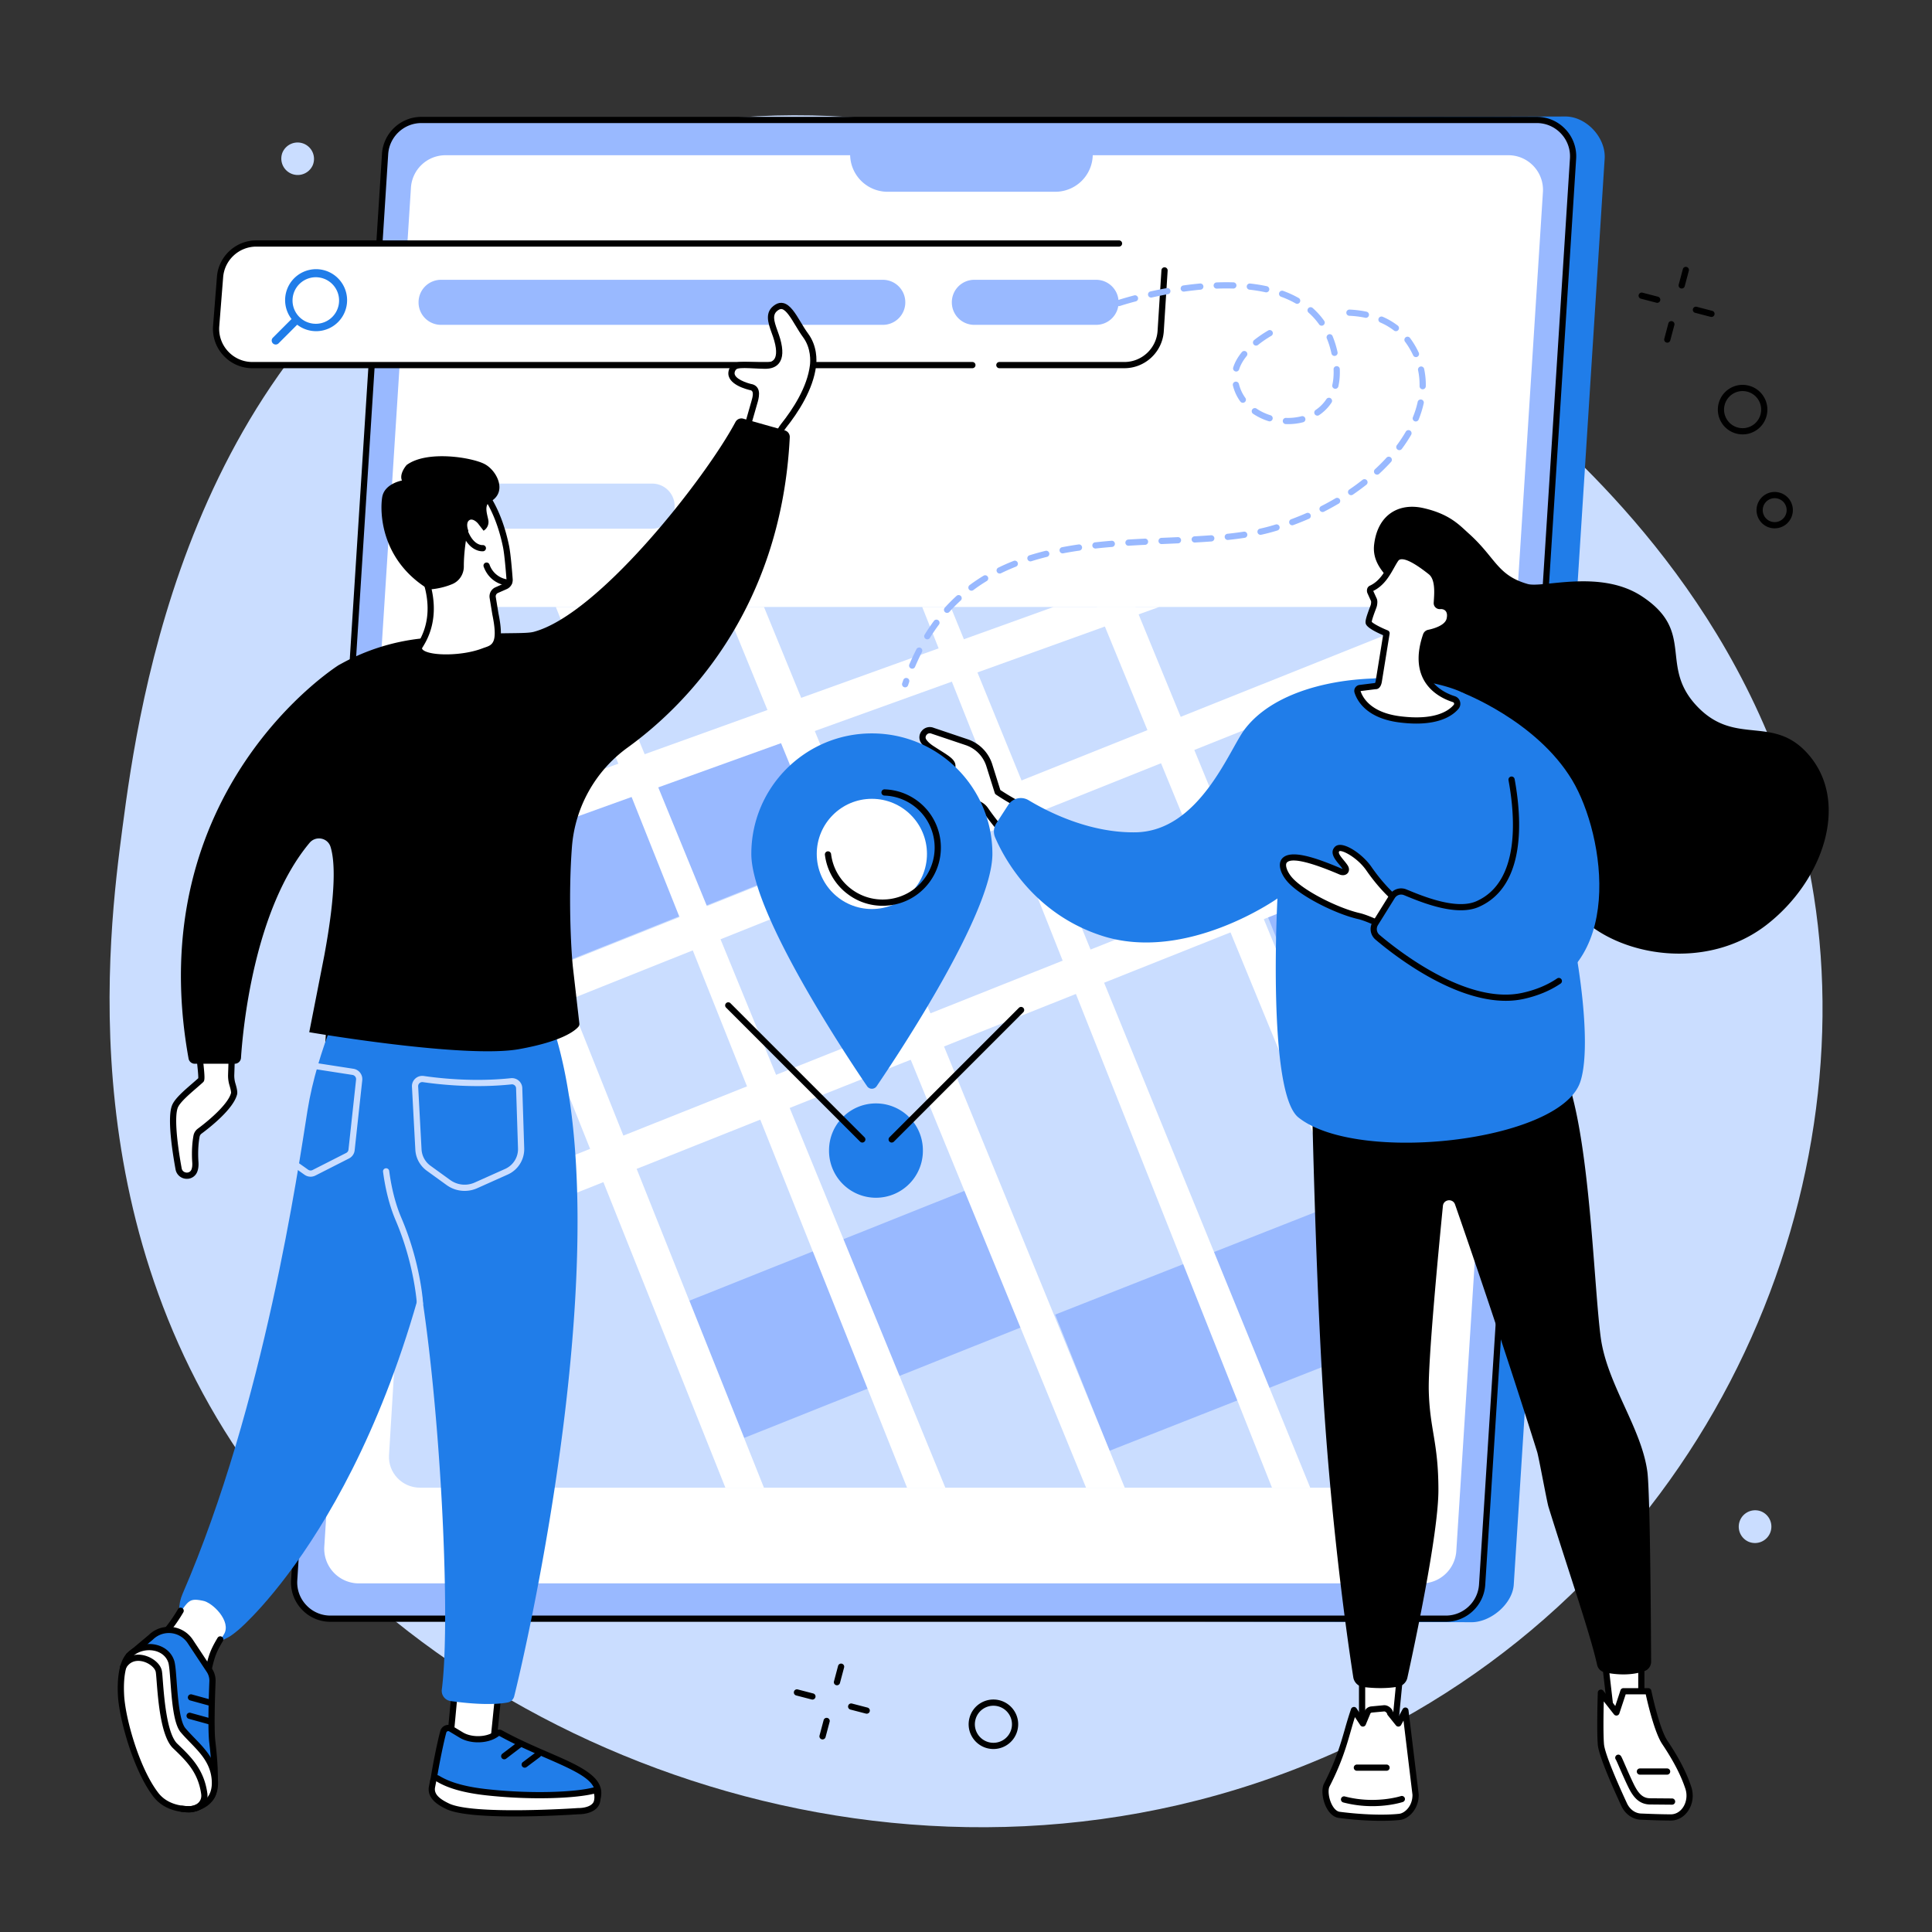 <svg xmlns="http://www.w3.org/2000/svg" width="512" viewBox="0 0 384 384" height="512"><rect x="0" y="0" width="384" height="384" fill="#333333" stroke="none"/><defs><clipPath id="k"><path d="M269.926 295.691H83.488c-3.558 0-6.383-2.968-6.168-6.488l9.934-162.816c.195-3.227 2.902-5.746 6.172-5.746h186.437c3.563 0 6.383 2.968 6.168 6.488l-9.933 162.808c-.2 3.235-2.903 5.754-6.172 5.754Zm0 0"></path></clipPath><clipPath id="a"><path d="M130 154h3v4.34h-3Zm0 0"></path></clipPath><clipPath id="c"><path d="M115.2 148h3.8v6h-3.8Zm0 0"></path></clipPath><clipPath id="d"><path d="M251.96 161.082h34.145v48.328h-34.144Zm0 0"></path></clipPath><clipPath id="e"><path d="M269.926 295.691H83.488c-3.558 0-6.383-2.968-6.168-6.488l9.934-162.816c.195-3.227 2.902-5.746 6.172-5.746h186.437c3.563 0 6.383 2.968 6.168 6.488l-9.933 162.808c-.2 3.235-2.903 5.754-6.172 5.754Zm0 0"></path></clipPath><clipPath id="f"><path d="M77.309 120.59h166.254v75.57H77.309Zm0 0"></path></clipPath><clipPath id="g"><path d="M269.926 295.691H83.488c-3.558 0-6.383-2.968-6.168-6.488l9.934-162.816c.195-3.227 2.902-5.746 6.172-5.746h186.437c3.563 0 6.383 2.968 6.168 6.488l-9.933 162.808c-.2 3.235-2.903 5.754-6.172 5.754Zm0 0"></path></clipPath><clipPath id="h"><path d="M77.309 120.59H154V295.8H77.309Zm0 0"></path></clipPath><clipPath id="i"><path d="M269.926 295.691H83.488c-3.558 0-6.383-2.968-6.168-6.488l9.934-162.816c.195-3.227 2.902-5.746 6.172-5.746h186.437c3.563 0 6.383 2.968 6.168 6.488l-9.933 162.808c-.2 3.235-2.903 5.754-6.172 5.754Zm0 0"></path></clipPath><clipPath id="j"><path d="M106.79 120.59H190V295.8h-83.21Zm0 0"></path></clipPath><clipPath id="b"><path d="M126 147.84h7.2V155H126Zm0 0"></path></clipPath><clipPath id="l"><path d="M137.39 120.59h88.82V295.8h-88.82Zm0 0"></path></clipPath><clipPath id="m"><path d="M269.926 295.691H83.488c-3.558 0-6.383-2.968-6.168-6.488l9.934-162.816c.195-3.227 2.902-5.746 6.172-5.746h186.437c3.563 0 6.383 2.968 6.168 6.488l-9.933 162.808c-.2 3.235-2.903 5.754-6.172 5.754Zm0 0"></path></clipPath><clipPath id="n"><path d="M179.563 120.59h83.035V295.8h-83.036Zm0 0"></path></clipPath><clipPath id="o"><path d="M269.926 295.691H83.488c-3.558 0-6.383-2.968-6.168-6.488l9.934-162.816c.195-3.227 2.902-5.746 6.172-5.746h186.437c3.563 0 6.383 2.968 6.168 6.488l-9.933 162.808c-.2 3.235-2.903 5.754-6.172 5.754Zm0 0"></path></clipPath><clipPath id="p"><path d="M216 120.59h70.105v155.62H216Zm0 0"></path></clipPath><clipPath id="q"><path d="M269.926 295.691H83.488c-3.558 0-6.383-2.968-6.168-6.488l9.934-162.816c.195-3.227 2.902-5.746 6.172-5.746h186.437c3.563 0 6.383 2.968 6.168 6.488l-9.933 162.808c-.2 3.235-2.903 5.754-6.172 5.754Zm0 0"></path></clipPath><clipPath id="r"><path d="M77.309 120.59h208.796v93.11H77.31Zm0 0"></path></clipPath><clipPath id="s"><path d="M269.926 295.691H83.488c-3.558 0-6.383-2.968-6.168-6.488l9.934-162.816c.195-3.227 2.902-5.746 6.172-5.746h186.437c3.563 0 6.383 2.968 6.168 6.488l-9.933 162.808c-.2 3.235-2.903 5.754-6.172 5.754Zm0 0"></path></clipPath><clipPath id="t"><path d="M77.309 159.59h208.796v95.722H77.31Zm0 0"></path></clipPath><clipPath id="u"><path d="M269.926 295.691H83.488c-3.558 0-6.383-2.968-6.168-6.488l9.934-162.816c.195-3.227 2.902-5.746 6.172-5.746h186.437c3.563 0 6.383 2.968 6.168 6.488l-9.933 162.808c-.2 3.235-2.903 5.754-6.172 5.754Zm0 0"></path></clipPath></defs><g clip-path="url(#a)"><path fill="#4377c3" d="m131.875 156.45-.54-1.563c-.003-.012-.007-.028-.015-.04a.056.056 0 0 0-.007-.023 3.57 3.57 0 0 1-.875.285c.003.012.003.028.007.04l.012.027c.11.316.219.629.324.945.211.602.418 1.203.625 1.805.063.176.168.3.356.336.367.074.648-.266.52-.637-.134-.395-.27-.785-.407-1.176"></path></g><g clip-path="url(#b)"><path fill="#2b5ba2" d="M133.129 151.102a3.479 3.479 0 0 0-.66-1.778 3.546 3.546 0 0 0-.578-.61 3.335 3.335 0 0 0-3.492-.473 3.385 3.385 0 0 0-1.715 1.716 3.477 3.477 0 0 0 .507 3.656c.2.235.434.446.696.625a3.282 3.282 0 0 0 2.207.555 3.288 3.288 0 0 0 1.367-.45c.07-.038.137-.077.2-.124a3.395 3.395 0 0 0 1.276-1.664c.172-.477.235-.973.192-1.453"></path></g><g clip-path="url(#c)"><path fill="#2b5ba2" d="M117.059 150.906c-.641-.25-.836-.433-.836-.781 0-.262.195-.57.742-.57.363 0 .644.113.816.207l.137.078.25-.75-.094-.055c-.164-.094-.515-.25-1.09-.25-.96 0-1.629.582-1.629 1.41 0 .664.43 1.14 1.305 1.457.66.254.79.489.79.809 0 .41-.321.668-.837.668-.34 0-.715-.11-1.004-.29l-.144-.089-.23.77.081.054c.282.192.797.324 1.254.324 1.297 0 1.754-.8 1.754-1.488 0-.707-.379-1.156-1.265-1.504"></path></g><path fill="#2b5ba2" d="M122.652 151.625h1.801v-.77h-1.8v-1.214h1.902v-.778h-2.762v4.965h2.863v-.777h-2.004v-1.426"></path><path fill="#caddff" d="M95.352 38.313C164.496.086 257.132 39.8 305.402 83.832c13.793 12.578 47.227 43.957 55.121 94.25 9.809 62.473-22.293 138.191-95.921 170.578-80.145 35.258-169.75 1.844-211.692-52.387-39.222-50.726-31.37-110.449-28.566-131.78 3.289-25.036 13.078-94.15 71.008-126.18"></path><path fill="#207de9" d="m292.5 322.426-220.527-.7c-4.176 0-7.48-3.527-7.215-7.69L82.824 30.608a7.232 7.232 0 0 1 7.215-6.77l221.086-.683c4.18 0 8.078 4.207 7.813 8.375L300.87 314.957c-.242 3.805-4.558 7.469-8.371 7.469"></path><path fill="#99b9ff" d="M287.371 321.727H65.688a7.23 7.23 0 0 1-7.215-7.692L76.539 30.61a7.231 7.231 0 0 1 7.215-6.765h221.683a7.227 7.227 0 0 1 7.215 7.687l-18.07 283.426a7.223 7.223 0 0 1-7.21 6.77"></path><path d="M83.754 24.46c-3.477 0-6.375 2.72-6.598 6.192L59.09 314.074a6.536 6.536 0 0 0 1.777 4.946 6.537 6.537 0 0 0 4.82 2.09h221.684c3.477 0 6.375-2.723 6.598-6.192l18.07-283.426a6.565 6.565 0 0 0-1.781-4.945 6.548 6.548 0 0 0-4.82-2.086ZM287.37 322.345H65.688a7.771 7.771 0 0 1-5.723-2.477 7.798 7.798 0 0 1-2.11-5.87L75.922 30.57c.266-4.117 3.707-7.343 7.832-7.343h221.683c2.192 0 4.223.878 5.723 2.476a7.795 7.795 0 0 1 2.11 5.867l-18.067 283.426c-.265 4.121-3.707 7.348-7.832 7.348"></path><path fill="#fff" d="M282.578 314.71H71.332a6.887 6.887 0 0 1-6.875-7.327L81.676 37.305a6.888 6.888 0 0 1 6.875-6.453h211.242c3.98 0 7.129 3.359 6.875 7.332l-17.215 270.078a6.89 6.89 0 0 1-6.875 6.449"></path><path fill="#99b9ff" d="M209.742 38.117h-33.32a7.452 7.452 0 0 1-7.453-7.453l7.375-3.266h31.34l9.511 3.266a7.452 7.452 0 0 1-7.453 7.453"></path><path fill="#fff" d="M223.48 72.566H50.176a7.227 7.227 0 0 1-7.215-7.687l.766-9.711a7.229 7.229 0 0 1 7.214-6.77h173.301a7.231 7.231 0 0 1 7.219 7.692l-.766 9.707a7.231 7.231 0 0 1-7.215 6.77"></path><path d="M193.27 73.184H50.176a7.771 7.771 0 0 1-5.723-2.477 7.76 7.76 0 0 1-2.11-5.867l.766-9.719c.262-4.11 3.703-7.34 7.832-7.34h171.473a.616.616 0 1 1 0 1.234H50.941c-3.48 0-6.379 2.723-6.597 6.192l-.77 9.719a6.558 6.558 0 0 0 1.781 4.937 6.548 6.548 0 0 0 4.82 2.086H193.27a.616.616 0 1 1 0 1.234M223.48 73.184h-24.847a.618.618 0 0 1-.617-.618c0-.34.277-.617.617-.617h24.847c3.477 0 6.375-2.719 6.598-6.191l.766-12.051a.62.62 0 0 1 .656-.578.62.62 0 0 1 .578.656l-.766 12.05c-.265 4.122-3.703 7.349-7.832 7.349"></path><path fill="#99b9ff" d="M175.469 64.566H87.652a4.46 4.46 0 0 1-4.46-4.46v-.028a4.463 4.463 0 0 1 4.46-4.465h87.817c2.465 0 4.465 2 4.465 4.465v.027c0 2.465-2 4.461-4.465 4.461M217.863 64.566h-24.218a4.46 4.46 0 0 1-4.461-4.46v-.028a4.463 4.463 0 0 1 4.46-4.465h24.22c2.464 0 4.464 2 4.464 4.465v.027c0 2.465-2 4.461-4.465 4.461"></path><path fill="#207de9" d="M66.102 62.938a4.626 4.626 0 1 1-6.542-6.54 4.626 4.626 0 0 1 6.542 6.54Zm1.082-7.626a6.155 6.155 0 0 0-9.238 8.098l-3.708 3.711a.792.792 0 0 0 0 1.125.8.8 0 0 0 1.125 0l3.707-3.707a6.153 6.153 0 0 0 8.114-.516 6.158 6.158 0 0 0 0-8.71"></path><path fill="#caddff" d="M269.93 295.691H83.488c-3.558 0-6.383-2.968-6.168-6.488l9.934-162.812c.2-3.235 2.902-5.754 6.172-5.754h186.437c3.563 0 6.387 2.972 6.172 6.488l-9.937 162.813c-.196 3.234-2.899 5.753-6.168 5.753"></path><path fill="#99b9ff" d="m220.531 288.352-10.808-27.067 56.597-22.289 10.813 27.066-56.602 22.29M110.531 191.895l-10.894-27.278 55.172-22.031 10.89 27.277-55.168 22.032M147.914 285.797l-10.89-27.274 55.167-22.03 10.891 27.277-55.168 22.027"></path><g clip-path="url(#d)"><g clip-path="url(#e)"><path fill="#99b9ff" d="m262.781 209.238-10.808-27.07 52.683-21.035 10.809 27.066-52.684 21.04"></path></g></g><g clip-path="url(#f)"><g clip-path="url(#g)"><path fill="#fff" d="m20.723 196.156-2.641-6.617 222.77-80.226 2.64 6.609-222.77 80.234"></path></g></g><g clip-path="url(#h)"><g clip-path="url(#i)"><path fill="#fff" d="m153.96 301.004-6.608 2.64-72.028-180.398 6.614-2.64 72.023 180.398"></path></g></g><g clip-path="url(#j)"><g clip-path="url(#k)"><path fill="#fff" d="m189.926 300.648-6.613 2.641-76.458-191.73 7.848 5.59 75.223 183.5"></path></g></g><g clip-path="url(#l)"><g clip-path="url(#m)"><path fill="#fff" d="m226.133 301.984-6.613 2.641L137.53 104.48l6.614-2.644 81.988 200.148"></path></g></g><g clip-path="url(#n)"><g clip-path="url(#o)"><path fill="#fff" d="m262.59 301.004-6.613 2.64L179.69 111.56l7.848 5.59 75.05 183.855"></path></g></g><g clip-path="url(#p)"><g clip-path="url(#q)"><path fill="#fff" d="m288.45 273.398-6.614 2.641-65.824-160.258 6.61-2.64 65.827 160.257"></path></g></g><g clip-path="url(#r)"><g clip-path="url(#s)"><path fill="#fff" d="m75.93 213.574-2.64-6.613 220.312-88.035 2.64 6.61L75.93 213.573"></path></g></g><g clip-path="url(#t)"><g clip-path="url(#u)"><path fill="#fff" d="m69.195 255.16-2.64-6.613 223.289-88.922 2.64 6.613L69.195 255.16"></path></g></g><path fill="#caddff" d="M129.629 105.078H92.672c-2.465 0-4.465-2-4.465-4.465v-.027c0-2.465 2-4.465 4.465-4.465h36.957c2.465 0 4.46 2 4.46 4.465v.027a4.463 4.463 0 0 1-4.46 4.465"></path><path fill="#207de9" d="M183.43 228.637a9.327 9.327 0 1 1-18.653 0c0-5.149 4.176-9.325 9.325-9.325 5.152 0 9.328 4.176 9.328 9.325"></path><path fill="#fff" d="M270.727 330.941v13.434l6.464-.395 1.27-13.039h-7.734"></path><path d="M271.344 331.563v12.156l5.281-.32 1.152-11.837Zm-.621 13.43a.614.614 0 0 1-.422-.169.612.612 0 0 1-.196-.449v-13.43c0-.34.282-.617.618-.617h7.734a.615.615 0 0 1 .613.676l-1.27 13.035a.616.616 0 0 1-.573.559l-6.465.394h-.04"></path><path fill="#fff" d="M278.156 361.121c-2.629.281-6.902.254-11.953-.398-2.176-.282-3.265-4.426-2.504-5.914 3.39-6.614 3.828-10.329 5.414-14.922l1.77 2.672.953-2.301a.989.989 0 0 1 .766-.48l2.476-.231c.52-.047 1.137.46 1.23.973l1.63 2.039 1.398-2.563 2.023 16.672c.055 2.516-1.671 4.289-3.203 4.453"></path><path d="M269.3 341.285c-.288.914-.546 1.809-.812 2.735-.898 3.132-1.828 6.37-4.238 11.074-.332.644-.207 2.3.496 3.636.25.473.781 1.282 1.535 1.38 4.414.57 8.832.718 11.813.398 1.105-.121 2.683-1.54 2.644-3.797l-1.781-14.727-.477.871a.618.618 0 0 1-1.023.086l-1.633-2.035a.638.638 0 0 1-.129-.281c-.035-.203-.367-.469-.558-.465l-2.48.23a.393.393 0 0 0-.27.157l-.934 2.246a.615.615 0 0 1-1.082.105Zm8.86 19.836h.004Zm-3.629.785c-2.543 0-5.48-.195-8.406-.574-.973-.121-1.848-.844-2.473-2.027-.836-1.59-1.058-3.692-.504-4.778 2.356-4.593 3.27-7.773 4.153-10.847a80.677 80.677 0 0 1 1.226-3.996.621.621 0 0 1 .508-.41.61.61 0 0 1 .59.273l1.133 1.703.512-1.23c.007-.028.023-.055.039-.082a1.625 1.625 0 0 1 1.234-.774l2.48-.234c.778-.075 1.618.547 1.852 1.308l.965 1.207.953-1.746a.625.625 0 0 1 .66-.308c.262.05.461.265.496.53l2.02 16.673c.004.02.008.043.008.062.058 2.793-1.891 4.88-3.75 5.078-1.079.118-2.329.172-3.696.172"></path><path d="M272.77 358.988a22.81 22.81 0 0 1-5.786-.738.622.622 0 0 1-.441-.754.62.62 0 0 1 .758-.437c6.012 1.578 11.082-.055 11.133-.07a.623.623 0 0 1 .78.39.62.62 0 0 1-.394.781c-.144.05-2.554.828-6.05.828M275.586 351.953h-5.895a.622.622 0 0 1-.62-.617c0-.34.28-.617.62-.617h5.895a.616.616 0 1 1 0 1.234"></path><path fill="#fff" d="m318.262 323.836 1.91 16.531 6.055-.215v-16.316h-7.965"></path><path d="m318.953 324.457 1.766 15.27 4.894-.172v-15.098Zm1.219 16.527a.617.617 0 0 1-.613-.546l-1.91-16.528a.64.64 0 0 1 .148-.484.643.643 0 0 1 .465-.207h7.965c.343 0 .617.281.617.617v16.316a.616.616 0 0 1-.594.618l-6.059.214h-.02"></path><path fill="#fff" d="M318.191 336.434s-.238 7.328 0 10.28c.172 2.114 3.012 8.493 4.614 11.954.656 1.422 1.914 2.336 3.308 2.398 1.7.075 4.063.16 5.969.16 2.621.004 4.426-3.035 3.492-5.874-.867-2.618-2.304-5.497-4.676-9.036-1.722-2.566-3.293-10.168-3.293-10.168h-4.933l-1.399 4.215-3.082-3.93"></path><path d="M318.762 338.164c-.055 2.34-.121 6.488.043 8.5.12 1.465 1.785 5.746 4.562 11.742.559 1.211 1.621 1.992 2.774 2.043 1.648.07 4.023.16 5.941.164h.004c.922 0 1.758-.457 2.36-1.285.753-1.05.964-2.5.542-3.781-.898-2.719-2.363-5.543-4.601-8.887-1.532-2.277-2.895-8.14-3.282-9.894h-3.988l-1.258 3.793a.609.609 0 0 1-.476.414.62.62 0 0 1-.594-.227Zm13.324 23.684h-.008c-1.941-.004-4.328-.094-5.992-.168-1.613-.07-3.086-1.125-3.84-2.754-2.035-4.395-4.5-10.074-4.672-12.16-.238-2.954-.012-10.051 0-10.352a.61.61 0 0 1 .426-.566.615.615 0 0 1 .676.203l2.375 3.027 1.031-3.121a.62.62 0 0 1 .586-.426h4.937c.293 0 .547.207.606.492.016.075 1.566 7.512 3.2 9.95 2.304 3.437 3.816 6.359 4.745 9.187.555 1.676.29 3.504-.715 4.89-.824 1.141-2.046 1.798-3.355 1.798"></path><path d="M321.258 349.84Zm0 0Zm11.078 8.855h-.004l-4.312-.039h-.008c-2.371 0-3.524-1.703-4.418-3.543-.617-1.27-1.242-2.707-1.7-3.754-.304-.703-.62-1.43-.718-1.605a.608.608 0 0 1 .004-.781.611.611 0 0 1 .867-.082c.176.144.242.273.98 1.976.453 1.04 1.07 2.461 1.676 3.707 1.008 2.074 1.906 2.848 3.317 2.848h.003l4.32.035c.34.004.614.281.61.625 0 .34-.277.613-.617.613"></path><path d="M331.352 352.727h-5.407a.618.618 0 0 1-.617-.618c0-.34.277-.617.617-.617h5.407c.34 0 .617.278.617.617 0 .34-.278.618-.617.618M260.344 196.672s.644 49.418 2.722 81.594c1.758 27.25 4.965 49.066 5.907 55.101a2.308 2.308 0 0 0 1.996 1.942c1.668.207 4.316.382 6.902-.067a2.308 2.308 0 0 0 1.856-1.777c1.3-5.914 6.168-28.555 6.168-37.277 0-9.579-1.72-11.981-1.915-19.79-.144-5.843 1.813-26.632 2.81-36.714.128-1.325 1.968-1.543 2.41-.29 3.179 9.141 9.964 28.899 16.32 49.176.324 1.04 1.937 9.899 2.253 10.926 4.012 12.922 8.305 25.23 9.66 31.387a1.97 1.97 0 0 0 1.516 1.515c1.746.372 4.996.793 7.957-.28.774-.282 1.274-1.04 1.266-1.86-.027-6.281-.184-33.578-.75-37.766-1.192-8.77-8.043-17.41-9.274-26.726-1.23-9.317-1.945-32.704-5.336-46.73-3.39-14.024-10.039-29.786-10.039-29.786l-42.43 7.422M291.879 105.992c-1.762-1.57-3.707-3.824-9.012-5.015-4.777-1.07-9.035 1.25-9.746 7.242-.582 4.894 4.16 7.34 5.984 10.375 5.895 9.808-3.109 17.43 1.145 26.89 4.055 9.02 13.637 5.243 23.242 16.575 7.563 8.914.766 10.472 10.692 20.265 7.925 7.809 25.105 10.664 36.937 1.492 11.246-8.722 16.461-24.101 8.555-33.578-7.106-8.511-14.649-1.687-22.399-9.89-7.644-8.086-.175-14.762-10.957-21.84-8.27-5.426-19.715-1.582-22.68-2.434-6.117-1.75-6.324-5.226-11.761-10.082"></path><path fill="#fff" d="m185.36 145.238 6.785 2.282a7.058 7.058 0 0 1 4.484 4.574l1.672 5.32a46.434 46.434 0 0 0 7 3.856c-.422.902-.84 1.808-1.238 2.718a263.714 263.714 0 0 0-1.88 4.473c-3.128-3.117-5.25-5.957-6.312-7.5-.504-.73-1.289-1.207-2.164-1.375-5.176-1.012-4.766-5.742-4.465-6.965.328-1.32-1.07-1.863-4.113-3.86-.742-.488-1.227-.972-1.531-1.425-.786-1.164.464-2.637 1.761-2.098"></path><path d="M184.8 145.742c-.273 0-.5.145-.636.317-.09.105-.355.488-.055.933.29.426.746.848 1.36 1.254.554.36 1.05.676 1.496.957 2.094 1.324 3.25 2.055 2.875 3.567-.195.792-.32 2.683.613 4.148.68 1.062 1.813 1.758 3.371 2.062 1.067.208 1.973.786 2.559 1.633.91 1.325 2.804 3.887 5.586 6.75.488-1.175.996-2.398 1.531-3.62.324-.747.656-1.473.977-2.169a47.18 47.18 0 0 1-6.52-3.644.635.635 0 0 1-.246-.332l-1.668-5.317a6.472 6.472 0 0 0-4.094-4.176l-6.785-2.28-.039-.016a.844.844 0 0 0-.324-.067Zm17.384 23.336a.612.612 0 0 1-.434-.18c-3.21-3.195-5.379-6.125-6.387-7.585-.398-.579-1.027-.977-1.773-1.122-1.906-.37-3.309-1.25-4.18-2.609-1.156-1.812-1.027-4.066-.77-5.11.15-.59-.312-.945-2.335-2.226-.45-.281-.953-.601-1.516-.969-.75-.496-1.324-1.03-1.703-1.593a1.99 1.99 0 0 1 .121-2.41 2.055 2.055 0 0 1 2.371-.614l6.762 2.278a7.683 7.683 0 0 1 4.879 4.972l1.605 5.11a45.863 45.863 0 0 0 6.727 3.683c.152.07.273.195.332.352a.63.63 0 0 1-.02.476 97.609 97.609 0 0 0-1.23 2.703c-.66 1.516-1.29 3.036-1.88 4.461a.62.62 0 0 1-.57.383"></path><path fill="#207de9" d="m200.402 159.98-2.375 3.665a2.964 2.964 0 0 0-.242 2.789c1.738 4.05 7.606 15.136 21.195 19.546 16.774 5.446 34.922-7.402 34.922-7.402s-2.082 38.524 4.164 43.52c11.684 9.347 51.84 4.855 55.989-6.961 4.543-12.946-7.72-71.305-24.293-77.887-11.004-4.371-33.989-3.41-42.395 7.738-3.058 4.051-8.969 20.235-21.66 20.442-9.117.148-17.355-4.024-21.273-6.383a2.974 2.974 0 0 0-4.032.933"></path><path fill="#fff" d="M265.734 168.77c-.918 1.015.887 2.421 1.614 3.574.441.71-.114 1.215-.883.89-2.235-.933-9.578-4.168-11.203-2.148-.567.707-.184 2.195.953 3.586 2.383 2.91 9.715 6.45 13.832 7.394 2.437.563 6.406 2.813 6.832 2.7 1.805-.489 2.488-4.125 1.98-4.832-.125-.176-3.289-2.243-6.785-7.286-1.824-2.625-5.488-4.816-6.34-3.878"></path><path d="M265.738 168.77Zm.45.421Zm-9.063 1.84c-.77 0-1.176.188-1.379.442-.32.398-.05 1.586.945 2.804 2.215 2.711 9.274 6.215 13.493 7.188 1.464.34 3.359 1.21 4.878 1.914.688.316 1.458.676 1.747.758.418-.16.812-.617 1.12-1.313.493-1.11.528-2.215.434-2.508-.039-.03-.09-.07-.148-.12-.899-.704-3.633-2.852-6.649-7.196-1.78-2.566-4.843-4.125-5.375-3.809-.285.32.192.946.895 1.797.277.336.566.688.785 1.032.402.64.262 1.207-.008 1.523-.36.422-1.004.527-1.636.262l-.352-.149c-4.742-2-7.344-2.625-8.75-2.625Zm19.715 14.36c-.34 0-.848-.22-2.297-.891-1.39-.64-3.293-1.523-4.633-1.832-4.437-1.016-11.746-4.64-14.172-7.606-1.347-1.644-1.734-3.398-.957-4.363 1.621-2.02 6.758-.21 11.57 1.817l.352.148c.055.024.102.04.14.047-.007-.012-.015-.024-.019-.035a8.885 8.885 0 0 0-.691-.899c-.797-.964-1.887-2.28-.852-3.422.192-.21.555-.46 1.211-.421 1.711.109 4.555 2.148 6.09 4.363 2.91 4.191 5.535 6.254 6.395 6.93.242.187.312.246.382.343.465.653.29 2.157-.12 3.305-.481 1.352-1.266 2.234-2.204 2.488a.786.786 0 0 1-.195.028"></path><path fill="#207de9" d="m272.914 184.621 4.98-8.262s10.145 5.813 15.782 3.336c9.844-4.328 7.984-19.441 6.308-26.965-1.675-7.527-9.5-15.128-9.5-15.128s14.891 5.613 21.996 17.453c6.586 10.976 10.77 38.336-9.746 42.882-13.421 2.973-29.82-13.316-29.82-13.316"></path><path d="M299.27 198.918c-10.653 0-22.29-9.113-25.891-12.176a2.743 2.743 0 0 1-.531-3.558l3.332-5.348a2.74 2.74 0 0 1 3.351-1.059l.14.059c3.177 1.312 9.778 4.039 13.755 2.297 8.719-3.832 7.754-16.723 6.402-24.063a.62.62 0 0 1 .496-.722.622.622 0 0 1 .719.5c1.418 7.699 2.379 21.238-7.117 25.41-4.461 1.965-11.39-.903-14.719-2.281l-.148-.059a1.492 1.492 0 0 0-1.832.578l-3.332 5.348c-.41.636-.29 1.472.28 1.96 3.907 3.313 17.497 13.954 28.427 11.528 2.62-.578 4.93-1.535 6.867-2.844a.617.617 0 1 1 .687 1.024c-2.062 1.394-4.515 2.414-7.289 3.027a16.55 16.55 0 0 1-3.597.379"></path><path fill="#fff" d="M286.219 120.45c-.356.03-.664-.243-.64-.598.093-1.688.472-4.868-1.208-6.196-2.148-1.707-5.719-4.289-6.965-2.535-1.09 1.535-2.113 4.586-4.875 5.844-.261.12-.27.512-.133.77l.664 1.46c.145.29.063.985-.046 1.29-.344.949-1.149 2.937-.954 3.335.383.778 3.524 2.043 3.524 2.043l-1.55 9.594c-.06.363-.27.969-.63.898l-3.11.391a.58.58 0 0 0-.476.75c.45 1.426 2.145 4.688 8.39 5.48 7.08.895 10.032-1.093 11.208-2.492a.956.956 0 0 0-.453-1.523c-2.645-.832-8.594-3.75-5.531-12.691a.736.736 0 0 1 .554-.485c.985-.203 3.7-.879 4.133-2.672.457-1.89-.7-2.77-1.902-2.664"></path><path d="M272.648 123.656Zm-2.273 13.707Zm.047-.008c.422 1.293 2.015 4.27 7.867 5.008 6.875.871 9.629-1.054 10.656-2.277a.323.323 0 0 0 .063-.3.346.346 0 0 0-.227-.235c-1.582-.496-4.453-1.766-5.918-4.656-1.199-2.38-1.207-5.348-.015-8.825a1.361 1.361 0 0 1 1.015-.89c.77-.157 3.313-.782 3.657-2.207.16-.668.093-1.2-.196-1.535-.238-.274-.62-.41-1.054-.372a1.22 1.22 0 0 1-.957-.34 1.159 1.159 0 0 1-.352-.91c.004-.148.02-.312.027-.48.106-1.566.278-4.184-1-5.195-2.668-2.118-4.543-3.118-5.55-2.973a.72.72 0 0 0-.528.309c-.254.359-.52.832-.8 1.332-.903 1.609-2.02 3.601-4.169 4.644l.68 1.488c.262.508.094 1.422-.027 1.754-.055.149-.117.325-.188.512-.226.598-.734 1.957-.758 2.39.29.34 1.72 1.114 3.168 1.696a.61.61 0 0 1 .38.672l-1.551 9.59c-.047.273-.2.941-.657 1.257a.933.933 0 0 1-.578.168Zm11.07 6.461c-1.008 0-2.125-.07-3.355-.226-6.63-.836-8.438-4.41-8.907-5.906a1.2 1.2 0 0 1 .133-1.012c.196-.297.504-.492.856-.535l3.082-.387c.043-.09.097-.234.125-.39l1.472-9.11c-1.144-.488-3.011-1.379-3.39-2.156-.242-.489-.016-1.293.738-3.32.07-.184.133-.352.184-.497.086-.23.117-.687.07-.808l-.668-1.477a1.336 1.336 0 0 1-.078-1.004.985.985 0 0 1 .52-.582c1.886-.86 2.921-2.71 3.757-4.199.297-.531.578-1.031.871-1.445a1.989 1.989 0 0 1 1.36-.82c1.418-.2 3.422.796 6.492 3.23 1.789 1.418 1.598 4.324 1.469 6.246-.012.144-.02.285-.028.414.82-.062 1.57.23 2.067.8.386.454.785 1.278.457 2.63-.485 2-3.094 2.82-4.61 3.129a.127.127 0 0 0-.093.078c-1.079 3.152-1.094 5.797-.051 7.867 1.262 2.488 3.789 3.598 5.183 4.039.508.156.899.555 1.043 1.063a1.55 1.55 0 0 1-.3 1.44c-.993 1.185-3.325 2.938-8.399 2.938"></path><path fill="#fff" d="m90.656 333.27-1.39 14.75c-.047.418.23.796.597.82l7.328.453c.313.02.586-.234.63-.59l1.363-13.41-8.528-2.023"></path><path d="m91.203 334.035-1.32 14.043c-.012.086.023.14.039.149l7.273.445a.157.157 0 0 0 .016-.047l1.305-12.855Zm6.024 14.64h.003Zm0 1.235h-.075l-7.324-.453a1.235 1.235 0 0 1-.863-.445 1.41 1.41 0 0 1-.313-1.059l1.391-14.742a.616.616 0 0 1 .754-.543l8.527 2.027a.61.61 0 0 1 .473.66l-1.36 13.407c-.085.672-.597 1.148-1.21 1.148"></path><path fill="#207de9" d="M88.11 344.2c-.485 1.745-1.512 6.655-1.938 9.609a3.703 3.703 0 0 0 2.691 4.093c5.07 1.371 17.188 1.309 27.274 1.754.691.031 1.965-.304 2.527-1.976 1.922-5.68-8.68-7.438-19.16-13.207a.6.6 0 0 0-.649.03c-.12.087-.273.192-.453.31-1.824 1.16-4.855 1.16-6.703.046l-2.094-1.257a1.014 1.014 0 0 0-1.496.597"></path><path d="M88.11 344.2h.003Zm.98-.126a.395.395 0 0 0-.383.293c-.492 1.762-1.516 6.7-1.926 9.531-.222 1.536.742 3 2.246 3.407 3.7 1 11.543 1.234 19.133 1.46 2.664.079 5.418.16 8.004.274.227.012 1.395-.016 1.918-1.559 1.102-3.261-2.734-5.101-9.605-8.078-2.844-1.23-6.067-2.625-9.27-4.39-.117.086-.281.199-.473.32-1.996 1.27-5.296 1.297-7.355.059l-2.09-1.258a.384.384 0 0 0-.2-.059Zm27.133 16.203c-.04 0-.078 0-.114-.004a625.6 625.6 0 0 0-7.988-.273c-8.008-.238-15.578-.465-19.418-1.504a4.313 4.313 0 0 1-3.144-4.777c.43-2.95 1.453-7.871 1.957-9.684.14-.496.492-.89.968-1.082a1.62 1.62 0 0 1 1.442.121l2.09 1.258c1.668 1.004 4.441.984 6.054-.043.168-.105.313-.207.426-.285a1.214 1.214 0 0 1 1.305-.074c3.152 1.738 6.347 3.12 9.164 4.34 6.597 2.855 11.805 5.113 10.285 9.605-.602 1.781-1.977 2.402-3.027 2.402"></path><path fill="#fff" d="M85.863 355.145c-.008.05-.015.09-.015.105-.27 1.855 1.488 2.992 3.172 3.781 4.992 2.344 25.16 1.004 25.937.95H115c.25.003 2.813.003 3.55-1.59.09-.196.15-.477.18-.735.06-.426.028-.86-.066-1.277a.613.613 0 0 0-.75-.473c-3.742.957-12.48 1.278-21.215.317-5.804-.641-8.328-1.907-9.676-2.711a.614.614 0 0 0-.918.414l-.242 1.219"></path><path d="M85.863 355.145h.008Zm.844-1.106-.238 1.227-.012.078c-.172 1.164.7 2.133 2.824 3.129 4.832 2.27 24.785.949 25.633.89.04 0 .066-.004.102 0 .828 0 2.507-.23 2.972-1.23.024-.055.086-.211.133-.559a3.087 3.087 0 0 0-.058-1.062c-3.555.906-12.282 1.332-21.43.324-5.774-.637-8.43-1.899-9.926-2.797Zm15.574 6.996c-5.457 0-11.11-.308-13.523-1.445-1.676-.785-3.863-2.098-3.524-4.43l.024-.133.242-1.222c.078-.395.344-.73.71-.89.368-.165.79-.142 1.13.065 1.398.836 3.898 2.02 9.426 2.63 9.004.992 17.539.585 20.996-.298a1.2 1.2 0 0 1 .945.141c.281.176.488.461.563.79.113.51.136 1.01.074 1.495-.051.383-.125.684-.235.914-.898 1.938-3.785 1.95-4.117 1.946-1.117.074-6.8.437-12.71.437M100.223 349.676a.623.623 0 0 1-.493-.242.625.625 0 0 1 .118-.868l3.058-2.328a.617.617 0 1 1 .75.98l-3.058 2.333a.636.636 0 0 1-.375.125M104.29 351.34a.617.617 0 0 1-.371-1.11l2.675-2.007a.62.62 0 0 1 .863.12.621.621 0 0 1-.121.868l-2.676 2.008a.603.603 0 0 1-.37.12"></path><path fill="#207de9" d="M68.883 196.832s-5.813 11.633-7.766 23.887c-1.824 11.41-8.515 58.383-24.828 96.062-1.852 4.274.285 8.719 4.836 9.707 1.816.399 2.578-.25 4.156-1.015.813-.395 2.157-1.563 2.157-1.563s28.878-24.133 40.652-87.46c7.574-40.727 6.316-37.5 6.316-37.5l-25.523-2.118"></path><path fill="#207de9" d="M76.992 202.156s-3.39 22.102 3.02 38.457c6.164 15.727 10.101 77.375 7.804 95.184a2.051 2.051 0 0 0 1.75 2.3c2.805.4 7.864.93 11.32.286a1.657 1.657 0 0 0 1.31-1.215c2.28-9.035 21.222-90.719 7.867-132.582l-33.07-2.43"></path><path fill="#caddff" d="M83.473 259.691a.62.62 0 0 1-.618-.578c-.003-.078-.507-7.894-4.23-16.597-1.16-2.72-2-5.953-2.492-9.618a.613.613 0 0 1 .531-.691.613.613 0 0 1 .691.527c.477 3.555 1.286 6.68 2.407 9.297 3.808 8.906 4.308 16.68 4.328 17.008a.616.616 0 0 1-.578.652h-.04M83.926 215.074a.807.807 0 0 0-.551.215.801.801 0 0 0-.262.645l.672 12.5c.07 1.308.719 2.5 1.781 3.27l3.926 2.839a4.896 4.896 0 0 0 4.848.5l6.066-2.715a4.314 4.314 0 0 0 2.551-4.082l-.383-11.937a.79.79 0 0 0-.277-.586.821.821 0 0 0-.625-.196c-7.324.778-14.188.055-17.625-.445-.043-.004-.082-.008-.121-.008Zm8.426 21.625a6.1 6.1 0 0 1-3.582-1.156l-3.926-2.84a5.527 5.527 0 0 1-2.293-4.203l-.672-12.5a2.047 2.047 0 0 1 .664-1.625 2.067 2.067 0 0 1 1.68-.516c3.382.493 10.129 1.203 17.32.438a2.07 2.07 0 0 1 1.566.496c.426.371.684.91.7 1.477l.382 11.937a5.537 5.537 0 0 1-3.28 5.246l-6.067 2.715a6.109 6.109 0 0 1-2.492.531M61.738 233.879c-.425 0-.847-.129-1.207-.383l-2.496-1.77a.614.614 0 0 1-.144-.859.615.615 0 0 1 .859-.148l2.492 1.765c.262.188.598.211.883.067l6.68-3.395a.844.844 0 0 0 .46-.672l1.508-13.902a.854.854 0 0 0-.718-.934l-8.137-1.261a.618.618 0 1 1 .191-1.219l8.133 1.258A2.086 2.086 0 0 1 72 214.715l-1.508 13.902a2.073 2.073 0 0 1-1.129 1.64l-6.68 3.395c-.3.149-.624.227-.945.227"></path><path fill="#fff" d="M41.09 333.645c.89-4.454 1.277-5.372 3.414-8.801 1.586-2.551-2.274-6.399-4.238-6.696-3.278-.671-2.754.368-6.504 5.172l-2.934 3.61s9.485 10.605 10.262 6.715"></path><path d="M40.21 335.113c-2.675 0-8.16-5.886-9.843-7.77a.621.621 0 0 1-.02-.804l2.79-3.398a30.528 30.528 0 0 0 2.238-3.309.617.617 0 1 1 1.059.637 31.91 31.91 0 0 1-2.332 3.445l-2.461 3c3.336 3.66 7.48 7.285 8.644 6.957.035-.012.137-.039.2-.348.804-4.02 1.081-5.187 2.757-7.984a.617.617 0 1 1 1.059.633c-1.574 2.633-1.82 3.66-2.606 7.594-.183.921-.761 1.207-1.086 1.296-.125.032-.257.051-.398.051"></path><path fill="#207de9" d="m41.605 331.973-3.792-5.727c-1.774-2.672-5.54-3.07-7.829-.828l-4.347 3.648s-.828 2.504-.567 4.122c.344 2.105 1.024 5.109 2.332 8.082 2.02 4.582 7.602 13.777 9.586 17.007.418.676 1.457 1.348 2.184 1.024.863-.387 1.754-1.078 2.617-1.887 1.336-1.254.887-7.105.41-11.18-.308-2.613-.078-9.277.031-12.027a3.72 3.72 0 0 0-.625-2.234"></path><path d="M26.172 329.422c-.168.558-.692 2.441-.492 3.668.324 1.988.988 4.976 2.289 7.933 1.968 4.47 7.332 13.329 9.547 16.93.316.52 1.066.942 1.402.785.715-.32 1.516-.902 2.45-1.777.308-.29 1.241-1.918.218-10.656-.313-2.657-.086-9.364.027-12.125a3.135 3.135 0 0 0-.52-1.868l-3.796-5.726a4.492 4.492 0 0 0-3.27-1.984 4.502 4.502 0 0 0-3.613 1.257l-.035.032Zm12.59 30.582c-.934 0-1.887-.73-2.301-1.402-2.227-3.622-7.621-12.54-9.625-17.082-1.352-3.075-2.04-6.172-2.375-8.235-.285-1.746.555-4.308.59-4.418l.054-.164 4.465-3.742a5.68 5.68 0 0 1 4.586-1.586 5.704 5.704 0 0 1 4.168 2.527l3.797 5.73c.516.774.766 1.673.727 2.598-.11 2.73-.34 9.364-.035 11.93 1.054 8.996.16 10.988-.602 11.703-1.035.969-1.945 1.625-2.785 2-.215.098-.438.14-.664.14"></path><path d="M42.063 339.121a.595.595 0 0 1-.165-.023l-4.086-1.121a.618.618 0 1 1 .325-1.192l4.086 1.121a.621.621 0 0 1 .433.762.617.617 0 0 1-.593.453M41.758 342.77a.595.595 0 0 1-.164-.024l-4.086-1.125a.618.618 0 0 1 .328-1.191l4.086 1.125c.328.09.523.43.43.757a.62.62 0 0 1-.594.458"></path><path fill="#fff" d="M37.59 359.602c.414 0 .812-.067 1.172-.192 1.218-.418 4.27-1.328 3.93-5.703-.352-4.535-3.801-6.844-6.32-9.82-1.923-2.274-1.727-11.77-2.333-13.63-1.082-3.331-5.953-3.835-8.402-1.19-1.543 1.663-1.727 5.285-1.578 7.949.28 4.988 3.214 14.914 6.921 19.71 1.805 2.337 4.594 2.876 6.61 2.876"></path><path d="M29.633 327.992c-1.34 0-2.656.535-3.543 1.492-1.102 1.188-1.617 3.918-1.414 7.496.262 4.657 3.039 14.512 6.793 19.368 1.773 2.293 4.593 2.636 6.12 2.636.34 0 .669-.054.97-.156l.113-.039c1.293-.441 3.7-1.262 3.406-5.035-.254-3.266-2.223-5.297-4.305-7.45-.628-.644-1.277-1.316-1.87-2.019-1.4-1.652-1.747-6.289-2.024-10.015-.125-1.676-.242-3.258-.426-3.82-.387-1.188-1.39-2.044-2.758-2.345a4.888 4.888 0 0 0-1.062-.113Zm7.957 32.227c-1.75 0-5.004-.406-7.098-3.117-3.894-5.04-6.777-15.243-7.05-20.051-.13-2.297-.075-6.446 1.742-8.406 1.414-1.524 3.68-2.207 5.777-1.747 1.805.399 3.14 1.555 3.664 3.168.23.707.344 2.207.484 4.11.239 3.172.598 7.965 1.735 9.308.57.672 1.203 1.329 1.816 1.961 2.145 2.215 4.36 4.504 4.649 8.215.367 4.727-2.98 5.867-4.239 6.297l-.11.035c-.429.153-.89.227-1.37.227"></path><path d="M37.59 360.219c-.504 0-1-.031-1.485-.094a.615.615 0 0 1-.53-.691.614.614 0 0 1 .69-.536c.43.055.876.086 1.325.086.8 0 1.512-.293 1.957-.8.371-.43.523-.977.441-1.582-.601-4.34-2.922-6.563-5.605-9.141-2.395-2.297-2.946-9.41-3.246-13.238-.07-.914-.137-1.774-.196-1.985-.234-.86-1.558-1.937-3.082-2.105-.886-.094-2.105.09-2.875 1.543a.616.616 0 1 1-1.09-.578c.84-1.586 2.333-2.387 4.098-2.192 1.918.211 3.738 1.531 4.14 3.008.087.305.138.934.235 2.215.266 3.398.817 10.473 2.867 12.441 2.739 2.621 5.317 5.098 5.977 9.86.133.96-.129 1.867-.734 2.562-.676.781-1.73 1.227-2.887 1.227"></path><path fill="#fff" d="M153.262 89.375s1.441-3.438 2.46-4.71c2.548-3.188 5.34-7.603 5.872-12.036.191-1.578-.008-3.977-1.477-5.969-2-2.707-3.508-6.933-5.672-5.601-2.332 1.433-.664 3.996.032 6.449.578 2.047 1.035 5.25-2.48 5.176-2.325-.047-4.395-.286-5.5-.02-.622.152-1.02.703-1.102 1.336-.282 2.121 4.074 2.996 4.074 2.996 1.347.508.597 2.512.34 3.402l-1.793 6.286 5.246 2.691"></path><path d="m148.746 86.363 4.215 2.164c.469-1.07 1.476-3.25 2.277-4.25 2.328-2.91 5.215-7.308 5.746-11.722.09-.743.254-3.34-1.363-5.524-.539-.73-1.035-1.554-1.516-2.351-.898-1.489-1.832-3.032-2.667-3.239-.137-.03-.352-.05-.668.141-1.356.836-.989 2.078-.223 4.2.183.507.371 1.03.523 1.558.633 2.234.559 3.82-.226 4.84-.594.77-1.551 1.144-2.856 1.12-.726-.01-1.414-.046-2.078-.077-1.39-.067-2.594-.125-3.27.039-.398.101-.59.488-.632.816-.156 1.168 2.347 2.063 3.586 2.313l.094.027c1.765.664 1.109 2.848.792 3.894l-.074.258Zm4.828 3.867L147.281 87l1.934-6.773c.027-.079.055-.172.082-.27.375-1.25.52-2.129-.008-2.367-.715-.153-4.844-1.133-4.508-3.672.125-.926.739-1.656 1.57-1.856.848-.203 2.07-.148 3.618-.074.656.035 1.332.067 2.043.078.886.02 1.511-.195 1.851-.64.36-.469.657-1.5.016-3.75-.133-.485-.316-.985-.492-1.473-.723-2-1.543-4.27.734-5.672.524-.324 1.066-.418 1.606-.285 1.34.324 2.359 2.012 3.437 3.797.465.773.945 1.57 1.45 2.25 1.835 2.484 1.726 5.309 1.593 6.41-.562 4.703-3.574 9.309-6.004 12.348-.95 1.187-2.355 4.531-2.371 4.566l-.258.613"></path><path fill="#fff" d="M46.16 207.332s-5.265-1.371-6.625-.191c-.351.304.79 7.16.41 7.507-1.793 1.641-4.593 3.766-5.187 5.301-.922 2.383.18 9.281.742 12.375.293 1.594 2.512 1.863 3.125.363.164-.414.25-.957.203-1.667-.168-2.504.067-4.31.234-5.204.079-.394.293-.746.618-.984 1.511-1.121 6.16-4.754 6.843-7.457.09-.344-.12-1.176-.316-1.832a6.016 6.016 0 0 1-.258-1.969l.211-6.242"></path><path d="M40.082 207.508c-.016.543.148 2.062.273 3.207.38 3.515.38 4.047.008 4.387-.414.382-.883.789-1.367 1.207-1.453 1.257-3.262 2.824-3.664 3.867-.605 1.562-.316 6.062.777 12.039.102.558.543.8.922.84.36.039.817-.102 1.02-.598.144-.36.199-.828.16-1.398-.176-2.59.078-4.47.246-5.356.105-.55.406-1.035.855-1.367 2.868-2.129 6.106-5.113 6.614-7.113 0-.008.047-.309-.313-1.5a6.702 6.702 0 0 1-.281-2.168l.191-5.746c-1.93-.45-4.55-.778-5.441-.301Zm-2.93 26.789a2.261 2.261 0 0 1-2.258-1.863c-.675-3.692-1.664-10.25-.714-12.707.515-1.329 2.289-2.864 4.008-4.352.425-.371.84-.727 1.218-1.07.035-.528-.152-2.274-.281-3.457-.367-3.422-.367-3.848.008-4.176 1.523-1.324 6.25-.18 7.18.062.28.07.472.328.464.618l-.21 6.242a5.38 5.38 0 0 0 .23 1.773c.422 1.39.394 1.887.324 2.16-.715 2.832-5.184 6.399-7.074 7.801a.97.97 0 0 0-.375.602c-.156.832-.395 2.59-.227 5.047.051.757-.035 1.41-.25 1.945a2.172 2.172 0 0 1-2.043 1.375"></path><path d="m155.992 85.547-8.262-2.332a1.338 1.338 0 0 0-1.546.652c-5.774 10.871-27.04 38.23-40.098 41.715-2.176.578-8.574-.219-22.543 1.344a42.399 42.399 0 0 0-15.492 4.87l-.723.392s-39.5 24.726-29.848 78.214a1.26 1.26 0 0 0 1.239 1.028h7.93c.66 0 1.206-.512 1.25-1.168.359-5.543 2.515-29.465 13.632-42.742 1.227-1.461 3.594-1.024 4.164.796.887 2.829 1.114 8.844-1.222 21.512-.07.387-3.008 15.332-3.008 15.332s30.918 5.3 41.691 3.367c8.52-1.53 11.09-3.625 11.793-4.437a.854.854 0 0 0 .203-.668l-1.25-10.895c-.445-3.949-.953-14.757-.222-24.222a26.91 26.91 0 0 1 11.054-19.715c10.797-7.8 30.489-26.707 32.239-61.684a1.35 1.35 0 0 0-.98-1.36"></path><path fill="#fff" d="M83.27 128.71c.058-.456 3.91-4.702 1.601-12.675 0 0-7.05-7.191-5.762-10.988 1.293-3.797.395-9.012 6.422-9.918 6.028-.902 9.961 1.297 11.856 4.617 1.894 3.32 2.765 6.797 3.183 8.828.313 1.5.594 4.918.72 6.594a1.364 1.364 0 0 1-.813 1.352l-1.75.77a1.37 1.37 0 0 0-.797 1.472l.53 3.25c1.403 6.808-.546 6.738-2.374 7.437-4.676 1.79-13.113 1.688-12.816-.738"></path><path d="M83.86 128.89Zm.019-.038c.004.078.043.199.242.359 1.492 1.164 7.688 1.215 11.742-.336.176-.066.352-.129.528-.188 1.468-.503 2.629-.898 1.464-6.55l-.535-3.274a1.978 1.978 0 0 1 1.157-2.136l1.75-.774a.752.752 0 0 0 .445-.738c-.11-1.461-.395-5.02-.707-6.516-.684-3.316-1.735-6.222-3.113-8.644-2.004-3.512-6.094-5.082-11.23-4.317-4.142.621-4.642 3.352-5.227 6.512-.184 1-.375 2.04-.7 2.996-.957 2.82 3.73 8.434 5.618 10.356l.109.109.043.152c2.035 7.04-.567 11.309-1.418 12.707-.063.102-.133.215-.168.282Zm4.726 2.437c-2.257 0-4.265-.344-5.242-1.105-.675-.532-.758-1.133-.707-1.547.028-.203.125-.36.336-.707.778-1.278 3.137-5.145 1.328-11.578-1.125-1.165-7.117-7.618-5.793-11.5.293-.875.47-1.825.657-2.829.582-3.164 1.242-6.753 6.254-7.503 5.667-.848 10.218.945 12.484 4.921 1.445 2.536 2.539 5.567 3.254 9.008.312 1.512.59 4.828.726 6.676a1.98 1.98 0 0 1-1.175 1.957l-1.754.773a.74.74 0 0 0-.434.805l.531 3.25c1.282 6.211-.136 7.211-2.28 7.945-.161.055-.325.11-.485.172-2.078.797-5.059 1.258-7.7 1.262"></path><path d="M96.113 105.484a2.022 2.022 0 0 0 .965-1.984c-.117-.953-1.004-3.047.309-3.75 3.527-1.883 1.441-6.148-1.008-7.484-2.45-1.34-11.512-2.848-15.559.16 0 0-1.527 1.703-.93 3.086 0 0-3.48.597-3.925 3.304-.445 2.7-.469 12.395 9.262 18.34 0 0 2.285-.054 4.691-1.074 1.398-.594 2.285-1.988 2.273-3.512-.015-2.324.41-5.957.895-7.086 0 0-.633-1.562.215-2.105.55-.356 1.367.226 1.765.742l1.047 1.363M101.133 116.434h-.016c-.144-.004-3.629-.13-4.98-3.797a.613.613 0 0 1 .363-.793.618.618 0 0 1 .793.367 4.44 4.44 0 0 0 3.86 2.988.62.62 0 0 1 .597.633.62.62 0 0 1-.617.602"></path><path d="M95.879 109.574c-.672 0-3.094-.308-4.367-4.554a.621.621 0 0 1 .414-.77.625.625 0 0 1 .77.414c1.136 3.805 3.128 3.676 3.218 3.676a.619.619 0 0 1 .672.55.613.613 0 0 1-.535.676c-.016 0-.078.008-.172.008"></path><path fill="#207de9" d="M197.246 169.723c0 11.644-18.562 39.632-23.008 46.172a1.146 1.146 0 0 1-1.898-.004c-3.184-4.68-13.602-20.356-19.262-33.157-2.246-5.078-3.746-9.703-3.746-13.011 0-13.23 10.727-23.953 23.957-23.953s23.957 10.722 23.957 23.953"></path><path fill="#fff" d="M184.242 169.723c0 6.05-4.902 10.953-10.953 10.953-6.047 0-10.953-4.903-10.953-10.953 0-6.051 4.906-10.953 10.953-10.953 6.05 0 10.953 4.902 10.953 10.953"></path><path d="M175.414 180.031c-2.555 0-5.023-.84-7.07-2.433a11.5 11.5 0 0 1-4.387-7.696.622.622 0 0 1 .535-.691c.34-.04.649.2.692.539a10.259 10.259 0 0 0 3.914 6.871c4.504 3.496 11.011 2.676 14.507-1.824 3.493-4.504 2.672-11.012-1.828-14.504a10.261 10.261 0 0 0-5.988-2.164.625.625 0 0 1-.598-.64.612.612 0 0 1 .637-.598c2.45.082 4.766.922 6.707 2.425 5.04 3.914 5.957 11.2 2.043 16.239a11.496 11.496 0 0 1-7.695 4.382c-.488.063-.98.094-1.469.094M177.23 227.09a.618.618 0 0 1-.438-1.055l25.743-25.742a.618.618 0 0 1 .871.875l-25.738 25.742a.635.635 0 0 1-.438.18M171.39 227.09a.628.628 0 0 1-.437-.18l-26.66-26.66a.618.618 0 0 1 .871-.875l26.66 26.66a.618.618 0 0 1-.433 1.055M351.223 98.805h.007Zm1.507.21c-.418 0-.824.11-1.195.325-.547.32-.941.836-1.101 1.45a2.382 2.382 0 0 0 1.695 2.906 2.38 2.38 0 0 0 2.66-3.496 2.364 2.364 0 0 0-1.45-1.102 2.335 2.335 0 0 0-.609-.082Zm.008 5.993a3.576 3.576 0 0 1-3.125-1.793 3.62 3.62 0 0 1 1.301-4.942 3.572 3.572 0 0 1 2.738-.37c.934.242 1.715.84 2.203 1.671a3.619 3.619 0 0 1-1.3 4.942 3.575 3.575 0 0 1-1.817.492M344.5 78.23a3.667 3.667 0 0 0-1.707 2.247 3.652 3.652 0 0 0 .383 2.796 3.656 3.656 0 0 0 2.242 1.707 3.668 3.668 0 0 0 2.797-.378 3.661 3.661 0 0 0 1.707-2.25 3.66 3.66 0 0 0-.379-2.793 3.653 3.653 0 0 0-2.246-1.707 3.668 3.668 0 0 0-2.797.378Zm1.867 8.11c-.422 0-.844-.055-1.262-.164a4.894 4.894 0 0 1-3-2.281 4.912 4.912 0 0 1-.507-3.735 4.907 4.907 0 0 1 2.28-2.996 4.864 4.864 0 0 1 3.735-.504 4.877 4.877 0 0 1 2.996 2.278 4.89 4.89 0 0 1 .508 3.73 4.88 4.88 0 0 1-2.281 3 4.877 4.877 0 0 1-2.469.672M195.281 338.992h.004Zm2.16.035c-.629 0-1.265.16-1.847.5a3.653 3.653 0 0 0-1.707 2.246 3.65 3.65 0 0 0 .379 2.797 3.693 3.693 0 0 0 5.043 1.325 3.681 3.681 0 0 0 1.324-5.04 3.683 3.683 0 0 0-3.192-1.828Zm.016 8.602a4.918 4.918 0 0 1-4.258-2.438 4.88 4.88 0 0 1-.508-3.734 4.88 4.88 0 0 1 2.278-2.996 4.927 4.927 0 0 1 6.73 1.77 4.88 4.88 0 0 1 .508 3.734 4.894 4.894 0 0 1-2.277 2.996 4.893 4.893 0 0 1-2.473.668M334.254 57.344a.613.613 0 0 1-.598-.773l.82-3.075a.615.615 0 0 1 .754-.437.615.615 0 0 1 .438.754l-.816 3.078a.621.621 0 0 1-.598.453M331.387 68.11a.618.618 0 0 1-.598-.777l.816-3.075a.619.619 0 0 1 1.195.32l-.816 3.074a.62.62 0 0 1-.597.457M329.379 60.191a.541.541 0 0 1-.156-.023l-3.078-.8a.618.618 0 0 1 .312-1.196l3.078.8a.617.617 0 0 1 .442.755.613.613 0 0 1-.598.464M340.156 62.996a.713.713 0 0 1-.156-.02l-3.078-.804a.608.608 0 0 1-.442-.75.614.614 0 0 1 .75-.445l3.082.804a.616.616 0 0 1-.156 1.215M166.352 334.96a.612.612 0 0 1-.594-.773l.816-3.074a.618.618 0 0 1 1.196.317l-.82 3.074a.617.617 0 0 1-.598.457M163.488 345.723a.614.614 0 0 1-.598-.777l.817-3.075a.619.619 0 0 1 1.195.32l-.816 3.075a.617.617 0 0 1-.598.457M161.48 337.805a.536.536 0 0 1-.156-.02l-3.078-.8a.617.617 0 0 1-.441-.755.61.61 0 0 1 .754-.44l3.078.8a.618.618 0 0 1-.157 1.215M172.258 340.61a.536.536 0 0 1-.156-.02l-3.079-.8a.617.617 0 1 1 .313-1.196l3.078.8a.616.616 0 0 1-.156 1.215"></path><path fill="#caddff" d="M351.824 304.684a3.263 3.263 0 0 1-4.265 1.753 3.263 3.263 0 0 1 2.511-6.023 3.263 3.263 0 0 1 1.754 4.27M62.16 32.84a3.263 3.263 0 0 1-6.023-2.508 3.268 3.268 0 0 1 4.27-1.758 3.263 3.263 0 0 1 1.753 4.266"></path><path fill="#99b9ff" d="M271.477 63.172a.505.505 0 0 1-.13-.016 19.303 19.303 0 0 0-3.163-.39.62.62 0 0 1-.59-.649.623.623 0 0 1 .644-.586c1.168.051 2.301.192 3.367.418a.618.618 0 0 1-.128 1.223Zm5.964 2.652a.599.599 0 0 1-.375-.129 12.736 12.736 0 0 0-2.699-1.586.618.618 0 1 1 .492-1.132 13.827 13.827 0 0 1 2.961 1.742.62.62 0 0 1 .114.867.62.62 0 0 1-.493.238Zm3.993 5.156a.62.62 0 0 1-.563-.359 15.475 15.475 0 0 0-1.613-2.71.62.62 0 0 1 .12-.864.621.621 0 0 1 .868.121 16.29 16.29 0 0 1 1.746 2.938.617.617 0 0 1-.558.874Zm1.336 6.395h-.012a.616.616 0 0 1-.606-.629v-.254c0-.976-.097-1.945-.293-2.883a.617.617 0 1 1 1.207-.25c.215 1.016.325 2.07.325 3.133 0 .09 0 .184-.004.274a.62.62 0 0 1-.617.609Zm-1.375 6.398a.593.593 0 0 1-.23-.046.614.614 0 0 1-.34-.805c.41-1.012.73-2.031.948-3.04a.616.616 0 0 1 .735-.468.616.616 0 0 1 .472.734 20.612 20.612 0 0 1-1.011 3.239.63.63 0 0 1-.574.386Zm-3.266 5.7a.613.613 0 0 1-.367-.125.613.613 0 0 1-.125-.864 27.694 27.694 0 0 0 1.773-2.687.622.622 0 0 1 .844-.227c.293.176.394.551.226.848a29.456 29.456 0 0 1-1.855 2.805.616.616 0 0 1-.496.25Zm-4.422 4.867a.618.618 0 0 1-.418-1.074 37.185 37.185 0 0 0 2.285-2.293.617.617 0 0 1 .914.832 39.762 39.762 0 0 1-2.363 2.37.615.615 0 0 1-.418.165Zm-5.164 4.082a.626.626 0 0 1-.512-.274.616.616 0 0 1 .164-.855 44.847 44.847 0 0 0 2.621-1.922.622.622 0 0 1 .872.106.62.62 0 0 1-.106.863c-.86.68-1.762 1.34-2.687 1.972-.11.07-.23.11-.352.11Zm-5.668 3.344a.617.617 0 0 1-.281-1.168 51.252 51.252 0 0 0 2.855-1.563.613.613 0 0 1 .844.215.62.62 0 0 1-.215.848c-.95.554-1.93 1.097-2.922 1.601a.607.607 0 0 1-.281.067Zm-6.035 2.636a.617.617 0 0 1-.211-1.195 61.665 61.665 0 0 0 3.02-1.219.618.618 0 1 1 .492 1.133 61.249 61.249 0 0 1-3.086 1.242.581.581 0 0 1-.215.04Zm-6.3 1.899a.617.617 0 0 1-.134-1.219c.89-.2 1.75-.418 2.547-.656.2-.059.39-.114.586-.176a.619.619 0 0 1 .367 1.184 37.963 37.963 0 0 1-3.234.852.514.514 0 0 1-.133.015Zm-6.509 1.023a.623.623 0 0 1-.613-.55.622.622 0 0 1 .55-.684 67.164 67.164 0 0 0 3.239-.418.62.62 0 0 1 .703.52.615.615 0 0 1-.515.703c-1.036.16-2.114.3-3.297.421-.024.004-.043.008-.067.008Zm-6.57.504a.62.62 0 0 1-.617-.582.614.614 0 0 1 .582-.648c1.207-.067 2.281-.137 3.277-.211a.622.622 0 0 1 .664.566.623.623 0 0 1-.57.664c-1.008.074-2.09.145-3.3.211h-.036Zm-6.59.309a.615.615 0 0 1-.613-.59.62.62 0 0 1 .59-.645l.718-.03c.864-.036 1.723-.075 2.575-.114a.619.619 0 0 1 .059 1.234c-.86.04-1.716.078-2.579.113l-.719.032h-.03Zm-6.574.336a.617.617 0 0 1-.617-.578.615.615 0 0 1 .578-.657c1.097-.07 2.199-.129 3.293-.183a.611.611 0 0 1 .644.586.614.614 0 0 1-.582.648c-1.09.05-2.183.113-3.277.18-.016.004-.027.004-.04.004Zm-6.57.55a.62.62 0 0 1-.614-.55.615.615 0 0 1 .543-.68c1.055-.117 2.133-.223 3.301-.316a.618.618 0 0 1 .105 1.23c-1.16.094-2.226.195-3.269.313-.023.003-.043.003-.066.003Zm-6.528.965a.618.618 0 0 1-.117-1.223c1.055-.203 2.16-.39 3.285-.55.34-.05.649.183.7.52a.623.623 0 0 1-.52.703 69.57 69.57 0 0 0-3.23.539.596.596 0 0 1-.118.011Zm-6.39 1.59a.622.622 0 0 1-.59-.433.618.618 0 0 1 .406-.778 55.136 55.136 0 0 1 3.21-.894.619.619 0 0 1 .298 1.199 53.584 53.584 0 0 0-3.14.875.604.604 0 0 1-.184.031Zm-6.114 2.418a.61.61 0 0 1-.554-.344.614.614 0 0 1 .28-.828c.977-.48 2.005-.933 3.056-1.344a.61.61 0 0 1 .796.348.618.618 0 0 1-.347.8c-1.016.4-2.012.84-2.961 1.306a.605.605 0 0 1-.27.062Zm-5.61 3.41a.623.623 0 0 1-.495-.246.62.62 0 0 1 .125-.863c.887-.66 1.816-1.29 2.773-1.867a.616.616 0 1 1 .64 1.054 33.268 33.268 0 0 0-2.671 1.801.628.628 0 0 1-.371.121Zm-4.85 4.414a.592.592 0 0 1-.41-.16.617.617 0 0 1-.048-.87 34.586 34.586 0 0 1 2.36-2.368.617.617 0 0 1 .832.91 33.907 33.907 0 0 0-2.274 2.285.614.614 0 0 1-.46.203Zm-3.93 5.254a.609.609 0 0 1-.32-.094.613.613 0 0 1-.204-.847 39.297 39.297 0 0 1 1.875-2.762.62.62 0 0 1 .992.738 38.511 38.511 0 0 0-1.816 2.668.613.613 0 0 1-.527.297Zm-2.996 5.836a.617.617 0 0 1-.57-.86c.44-1.034.913-2.05 1.41-3.015a.62.62 0 0 1 .831-.27.62.62 0 0 1 .266.833c-.48.941-.941 1.93-1.371 2.937a.614.614 0 0 1-.566.375Zm-1.407 3.707a.624.624 0 0 1-.586-.816l.223-.645a.612.612 0 0 1 .785-.375c.324.11.492.461.38.785-.071.207-.145.418-.216.633a.62.62 0 0 1-.586.418M241.836 57.367a.623.623 0 0 1-.621-.594.62.62 0 0 1 .597-.64 49.964 49.964 0 0 1 3.333-.016.617.617 0 0 1-.016 1.235h-.016a50.262 50.262 0 0 0-3.254.015h-.023Zm-6.563.594a.617.617 0 0 1-.082-1.227 73.973 73.973 0 0 1 3.301-.386.618.618 0 1 1 .113 1.23 72.162 72.162 0 0 0-3.246.379c-.027.004-.058.004-.086.004Zm16.395.148a.514.514 0 0 1-.133-.015 30.697 30.697 0 0 0-3.187-.516.622.622 0 0 1-.547-.683.613.613 0 0 1 .683-.543c1.153.128 2.266.308 3.313.535a.624.624 0 0 1 .473.738.62.62 0 0 1-.602.484Zm-22.875 1.036a.613.613 0 0 1-.602-.485.614.614 0 0 1 .465-.734 84.27 84.27 0 0 1 3.254-.66.615.615 0 1 1 .223 1.21 81.982 81.982 0 0 0-3.207.657.763.763 0 0 1-.133.012Zm29.027 1.242a.63.63 0 0 1-.308-.082 18.68 18.68 0 0 0-2.89-1.325.62.62 0 0 1-.372-.792.616.616 0 0 1 .79-.372 20.31 20.31 0 0 1 3.085 1.414.62.62 0 0 1-.305 1.157Zm-35.402.457a.623.623 0 0 1-.586-.426.623.623 0 0 1 .39-.781c.051-.016 1.231-.403 3.212-.926a.614.614 0 0 1 .75.437.613.613 0 0 1-.438.754 59.213 59.213 0 0 0-3.133.907.573.573 0 0 1-.195.035Zm40.266 3.89a.605.605 0 0 1-.5-.257 13.726 13.726 0 0 0-2.102-2.34.626.626 0 0 1-.05-.875.618.618 0 0 1 .87-.047c.86.762 1.63 1.617 2.286 2.547.199.277.132.664-.149.86a.592.592 0 0 1-.355.112Zm-13.028 3.961a.62.62 0 0 1-.39-1.102 23.459 23.459 0 0 1 2.793-1.906.617.617 0 1 1 .625 1.067 21.843 21.843 0 0 0-2.641 1.805.64.64 0 0 1-.387.136Zm15.586 2.051a.621.621 0 0 1-.605-.488c-.23-1.07-.543-2.09-.938-3.028a.62.62 0 0 1 1.14-.476A18.847 18.847 0 0 1 265.849 70a.618.618 0 0 1-.606.746ZM245.7 73.848a.604.604 0 0 1-.183-.032.62.62 0 0 1-.407-.773c.32-1.02.895-2.05 1.715-3.055a.62.62 0 0 1 .871-.093c.262.214.301.605.09.867-.722.886-1.222 1.777-1.496 2.652a.622.622 0 0 1-.59.434Zm19.707 3.43a.62.62 0 0 1-.602-.754c.18-.782.266-1.626.266-2.512 0-.196 0-.395-.011-.598a.613.613 0 0 1 .59-.64.611.611 0 0 1 .644.585c.008.223.012.438.012.653 0 .98-.098 1.914-.297 2.785a.614.614 0 0 1-.602.48Zm-18.386 2.78a.62.62 0 0 1-.5-.257 8.981 8.981 0 0 1-1.47-3.18.614.614 0 0 1 .45-.75.614.614 0 0 1 .746.453 8 8 0 0 0 1.274 2.758.61.61 0 0 1-.137.86.628.628 0 0 1-.363.117Zm14.816 2.555a.617.617 0 0 1-.344-1.129 7.701 7.701 0 0 0 2.133-2.148.617.617 0 1 1 1.031.68 8.94 8.94 0 0 1-2.472 2.492.596.596 0 0 1-.348.105Zm-9.496 1.133a.774.774 0 0 1-.184-.027 11.959 11.959 0 0 1-3.125-1.496.62.62 0 0 1 .696-1.024c.84.57 1.78 1.02 2.8 1.34a.616.616 0 0 1 .403.773.614.614 0 0 1-.59.434Zm3.648.555c-.144 0-.285 0-.43-.008a.614.614 0 0 1-.597-.637.622.622 0 0 1 .64-.597 10.895 10.895 0 0 0 3.087-.329.613.613 0 0 1 .75.442.61.61 0 0 1-.442.754c-.96.25-1.973.375-3.008.375"></path></svg>